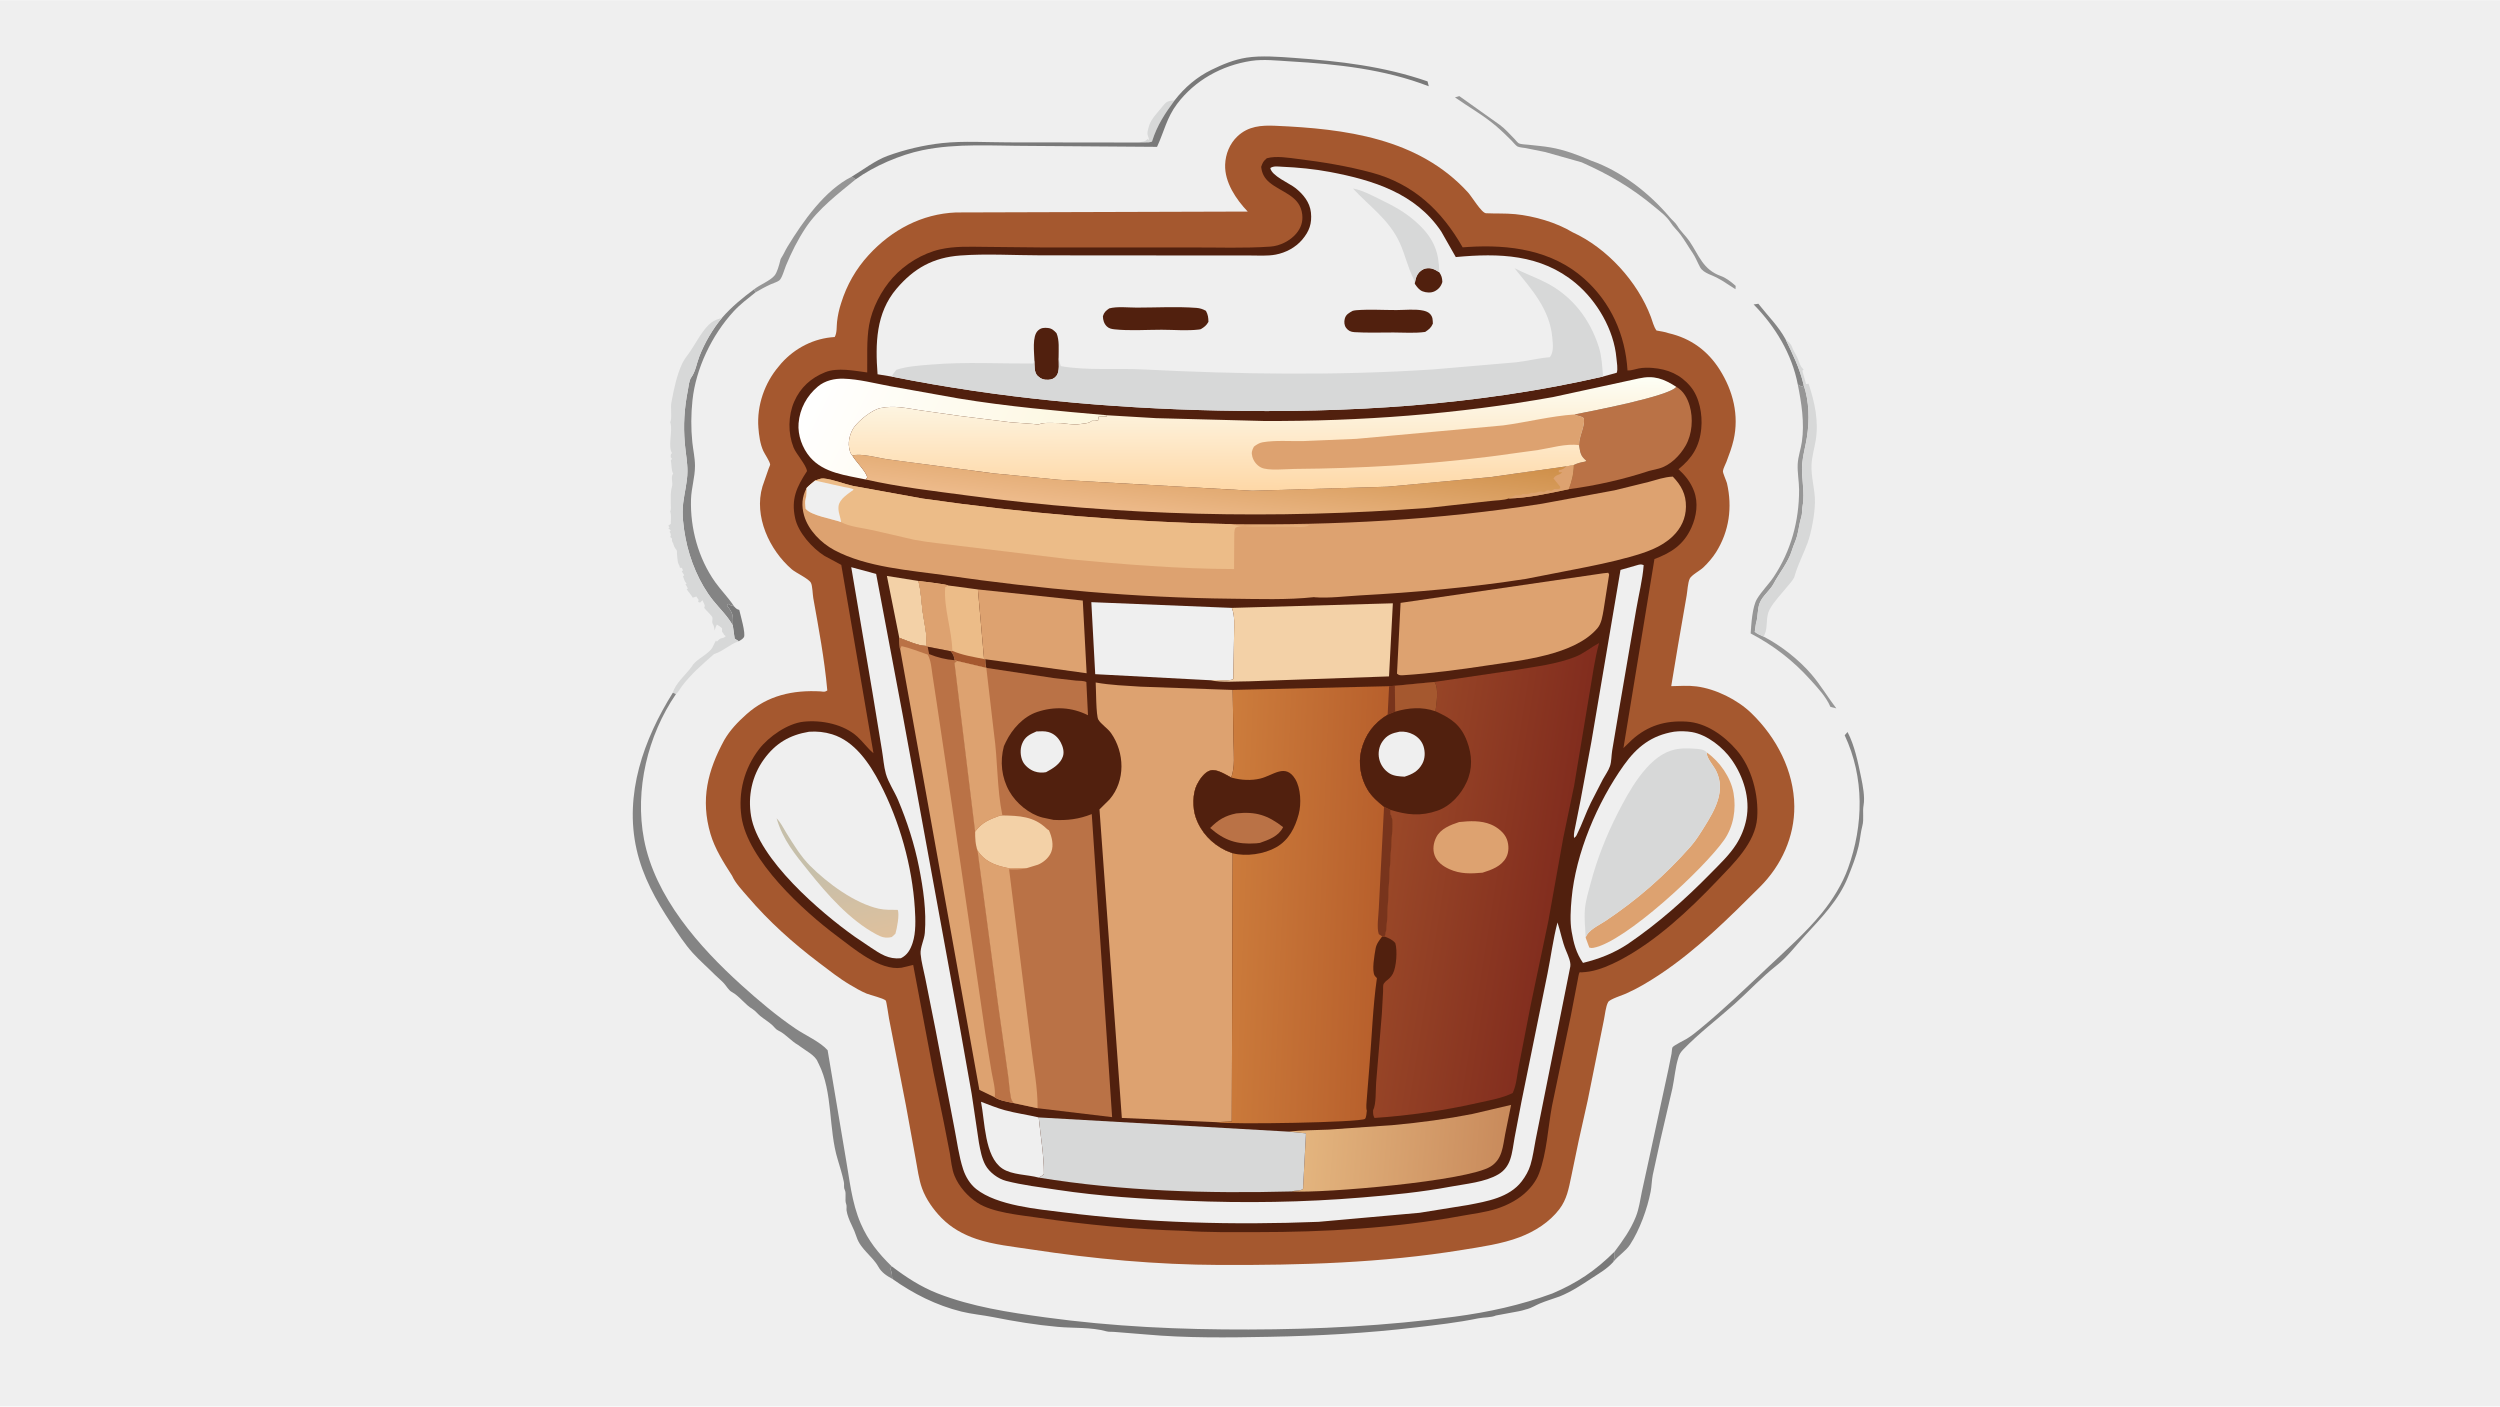 <svg version="1.1" xmlns="http://www.w3.org/2000/svg" style="display: block;" viewBox="0 0 2048 1152" width="1820" height="1024">
<defs>
	<linearGradient id="Gradient1" gradientUnits="userSpaceOnUse" x1="869.92" y1="402.896" x2="673.442" y2="304.225">
		<stop class="stop0" offset="0" stop-opacity="1" stop-color="rgb(253,247,223)"/>
		<stop class="stop1" offset="1" stop-opacity="1" stop-color="rgb(255,255,255)"/>
	</linearGradient>
	<linearGradient id="Gradient2" gradientUnits="userSpaceOnUse" x1="1231.26" y1="946.355" x2="1070.48" y2="933.545">
		<stop class="stop0" offset="0" stop-opacity="1" stop-color="rgb(201,139,92)"/>
		<stop class="stop1" offset="1" stop-opacity="1" stop-color="rgb(227,180,126)"/>
	</linearGradient>
	<linearGradient id="Gradient3" gradientUnits="userSpaceOnUse" x1="993.592" y1="351.234" x2="984.883" y2="426.29">
		<stop class="stop0" offset="0" stop-opacity="1" stop-color="rgb(207,144,74)"/>
		<stop class="stop1" offset="1" stop-opacity="1" stop-color="rgb(237,186,138)"/>
	</linearGradient>
	<linearGradient id="Gradient4" gradientUnits="userSpaceOnUse" x1="708.13" y1="770.532" x2="693.525" y2="706.494">
		<stop class="stop0" offset="0" stop-opacity="1" stop-color="rgb(222,192,157)"/>
		<stop class="stop1" offset="1" stop-opacity="1" stop-color="rgb(198,191,170)"/>
	</linearGradient>
	<linearGradient id="Gradient5" gradientUnits="userSpaceOnUse" x1="1032.89" y1="401.042" x2="1033.06" y2="308.407">
		<stop class="stop0" offset="0" stop-opacity="1" stop-color="rgb(254,216,167)"/>
		<stop class="stop1" offset="1" stop-opacity="1" stop-color="rgb(253,255,246)"/>
	</linearGradient>
	<linearGradient id="Gradient6" gradientUnits="userSpaceOnUse" x1="1128.36" y1="742.298" x2="1004" y2="737.182">
		<stop class="stop0" offset="0" stop-opacity="1" stop-color="rgb(184,96,44)"/>
		<stop class="stop1" offset="1" stop-opacity="1" stop-color="rgb(204,124,60)"/>
	</linearGradient>
	<linearGradient id="Gradient7" gradientUnits="userSpaceOnUse" x1="1274.39" y1="731.308" x2="1135.13" y2="709.107">
		<stop class="stop0" offset="0" stop-opacity="1" stop-color="rgb(130,45,30)"/>
		<stop class="stop1" offset="1" stop-opacity="1" stop-color="rgb(154,72,40)"/>
	</linearGradient>
</defs>
<path transform="translate(0,0)" fill="rgb(239,239,239)" d="M -0 -0 L 2048 0 L 2048 1152 L -0 1152 L -0 -0 z"/>
<path transform="translate(0,0)" fill="rgb(121,121,121)" d="M 600.318 512.256 C 600.696 504.329 600.572 502.215 595.61 496 L 596.5 494.51 C 597.832 495.688 599.626 496.021 601.294 496.523 L 601.703 496.982 C 603.011 498.41 603.718 499.004 605.59 499.5 C 606.434 503.222 611.119 519.1 609.394 521.87 C 608.438 523.405 606.723 524.262 605.217 525.174 L 601.83 523.021 L 600.318 512.256 z"/>
<path transform="translate(0,0)" fill="rgb(215,216,216)" d="M 932.416 116.622 C 935.513 115.705 937.713 116.41 940 113.811 L 941.25 114.505 C 941.121 113.381 940.974 112.533 940.51 111.5 C 939.341 108.896 940.483 106.154 941.138 103.5 C 942.641 97.411 948.968 91.397 952.896 86.338 C 955.949 82.405 957.614 82.646 962.227 82.087 C 954.217 93.013 948.065 102.223 943.885 115.286 C 943.831 115.454 943.866 115.686 943.724 115.791 C 943.247 116.142 941.59 116.45 941 116.513 L 932.416 116.622 z"/>
<path transform="translate(0,0)" fill="rgb(132,132,132)" d="M 1436.57 249.264 L 1440.48 248.692 L 1441.16 249.574 C 1448.58 259.007 1456.85 267.005 1462.71 277.735 C 1468.68 290.147 1474.45 301.787 1477.58 315.296 L 1476.21 316.753 L 1472.75 314.86 C 1467.97 289.868 1454.16 267.132 1436.57 249.264 z"/>
<path transform="translate(0,0)" fill="rgb(150,150,150)" d="M 617.647 236.955 C 622.303 233.16 630.924 229.914 634.5 225.585 C 636.668 222.96 638.129 217.332 639.005 214.005 C 639.28 212.961 639.335 212.201 639.942 211.286 C 641.923 208.305 643.207 205.085 645.051 202.063 C 657.706 181.324 675.591 155.711 697.724 144.61 L 701.009 146.744 C 686.759 158.475 670.347 170.874 660.093 186.332 C 653.405 196.414 648.491 206.309 643.843 217.454 C 642.603 220.428 640.626 227.902 638.319 229.644 C 636.648 230.907 633.321 231.879 631.343 232.777 C 627.015 234.741 623.061 236.951 618.957 239.338 L 617.647 236.955 z"/>
<path transform="translate(0,0)" fill="rgb(150,150,150)" d="M 1191.91 79.634 L 1195.5 78.582 L 1196.1 79.024 L 1228.61 102.152 C 1232.9 105.223 1236.78 109.798 1240.53 113.541 C 1241.45 114.455 1243.36 116.924 1244.33 117.345 C 1246.16 118.133 1249.86 118.195 1251.93 118.429 C 1257.99 119.116 1264.11 119.588 1270.13 120.627 C 1281.65 122.616 1292.83 126.835 1303.52 131.471 C 1328.23 140.08 1351.31 158.214 1367.99 178.005 C 1370.02 180.408 1372.53 182.219 1374.14 184.953 C 1376.68 189.265 1381.12 193.222 1384.03 197.502 C 1392.02 209.264 1394.98 220.759 1409.91 226.043 C 1413.99 227.488 1418.74 231.194 1421.88 234.085 L 1421.7 236.788 L 1410.96 229.864 L 1408.24 228.352 C 1403.41 225.226 1395.56 223.966 1392.72 218.789 C 1390.62 214.952 1388.94 210.447 1386.47 206.875 C 1383.09 201.974 1380.22 196.822 1376.62 192 C 1374.2 188.75 1370.76 185.671 1368.67 182.299 C 1365.47 177.15 1359.67 172.851 1355 168.973 C 1336.22 153.379 1318.04 142.776 1295.69 132.846 L 1265.88 124.419 L 1250 121.211 C 1248.25 120.889 1244.6 120.648 1243.11 119.852 C 1241.63 119.062 1239.49 116.246 1238.23 114.999 C 1234.09 110.89 1229.96 106.832 1225.51 103.054 C 1214.75 93.928 1203.26 87.643 1191.91 79.634 z"/>
<path transform="translate(0,0)" fill="rgb(150,150,150)" d="M 1477.58 315.296 C 1482.13 328.698 1482.38 344.136 1480.25 358.012 C 1479.18 364.986 1476.99 372.574 1476.38 379.5 C 1475.35 391.131 1478.88 403.093 1476.63 414.658 C 1476.06 417.597 1476.56 420.465 1475.62 423.376 C 1474.05 428.235 1473.5 433.979 1472.13 439.022 C 1471.04 443.029 1469.12 446.782 1467.93 450.719 C 1464.94 460.592 1457.63 469.179 1452.98 477.995 C 1450.05 483.57 1443.75 488.05 1441.49 494 C 1439.51 499.213 1440.25 505.308 1438.49 510.5 L 1437.5 517.51 C 1439.87 519.253 1442.18 520.322 1444.87 521.425 C 1458.98 528.7 1473.79 540.373 1484.13 552.5 C 1491.61 561.267 1497.38 571.152 1504.33 580.171 L 1499.48 578.937 C 1496.01 570.693 1489.06 563.378 1483.17 556.837 C 1468.88 540.965 1453.06 528.748 1434.13 518.755 C 1434.7 511.083 1435.42 497.087 1439.33 490.525 C 1443.12 484.188 1448.88 478.637 1453.04 472.395 C 1467.15 451.224 1473.91 426.391 1473.81 401.052 C 1473.78 393.999 1472.32 387.048 1472.68 379.978 C 1472.99 373.9 1475.2 367.908 1476.09 361.873 C 1478.36 346.481 1475.8 329.976 1472.75 314.86 L 1476.21 316.753 L 1477.58 315.296 z"/>
<path transform="translate(0,0)" fill="rgb(121,121,121)" d="M 962.227 82.087 C 970.291 71.602 980.546 62.853 992.454 57.048 C 1001.62 52.582 1011.02 48.647 1021.17 47.083 C 1033.3 45.213 1047.74 46.396 1059.99 47.274 C 1097.5 49.964 1133.68 54.141 1169.45 66.536 L 1170.44 70.535 C 1134.18 56.5 1095.3 52.388 1056.7 50.139 C 1046.53 49.546 1035.11 48.196 1024.99 49.736 C 1000.97 53.393 978.843 65.574 964.175 85.108 C 955.759 96.315 953.531 107.933 947.845 120.17 L 842.532 119.386 C 813.902 119.385 783.822 117.078 755.69 122.9 C 737.33 126.7 716.121 135.841 701.009 146.744 L 697.724 144.61 C 706.809 139.124 717.015 131.246 726.92 127.612 C 741.125 122.401 756.834 118.7 771.873 117.075 C 789.499 115.17 808.54 116.486 826.314 116.484 L 932.416 116.622 L 941 116.513 C 941.59 116.45 943.247 116.142 943.724 115.791 C 943.866 115.686 943.831 115.454 943.885 115.286 C 948.065 102.223 954.217 93.013 962.227 82.087 z"/>
<path transform="translate(0,0)" fill="rgb(132,132,132)" d="M 617.647 236.955 L 618.957 239.338 C 612.707 244.339 606.398 249.07 600.955 254.99 C 583.243 274.255 569.998 301.7 567.261 327.895 C 566.078 339.213 565.976 350.672 567.138 362 C 567.811 368.554 569.33 374.892 569.338 381.513 C 569.35 390.748 566.344 399.689 566.069 409 C 565.368 432.687 572.092 457.248 585.836 476.683 C 590.637 483.472 596.877 489.587 601.294 496.523 C 599.626 496.021 597.832 495.688 596.5 494.51 L 595.61 496 C 600.572 502.215 600.696 504.329 600.318 512.256 C 595.98 504.466 589.856 498.786 584.316 491.926 C 572.937 477.835 564.973 458.517 561.604 440.781 C 559.837 431.475 558.534 421.476 559.657 412 C 560.674 403.417 563.052 394.951 563.15 386.266 C 563.236 378.645 561.695 371.075 561.034 363.5 C 559.686 348.061 560.541 334.57 563.508 319.471 C 564.072 316.599 564.467 311.538 566.173 309.175 C 569.886 304.031 570.603 297.794 572.833 291.989 C 577.055 281 583.957 269.019 591.598 260.081 C 599.291 251.26 608.252 243.873 617.647 236.955 z"/>
<path transform="translate(0,0)" fill="rgb(215,216,216)" d="M 1462.71 277.735 C 1464.71 279.654 1467.08 281.379 1467.99 284.005 C 1468.98 286.807 1470.89 289.613 1472.18 292.317 C 1473.83 295.761 1474.4 299.855 1477.49 302.5 L 1476.49 303.5 L 1479.5 314.51 L 1481.61 314.216 C 1486.57 329.2 1490.06 344.94 1487.41 360.748 C 1486.34 367.127 1484.41 373.642 1484.03 380.096 C 1483.4 390.611 1487 400.657 1486.81 411.356 C 1486.65 420.851 1484.07 435.427 1480.81 444.5 C 1477.48 453.77 1472.95 461.877 1470.22 471.564 C 1469.28 474.879 1466.4 477.605 1464.29 480.243 C 1459.58 486.122 1453.08 492.693 1449.61 499.275 C 1446.23 505.685 1448.47 513.507 1445.49 519.858 L 1444.87 521.425 C 1442.18 520.322 1439.87 519.253 1437.5 517.51 L 1438.49 510.5 C 1440.25 505.308 1439.51 499.213 1441.49 494 C 1443.75 488.05 1450.05 483.57 1452.98 477.995 C 1457.63 469.179 1464.94 460.592 1467.93 450.719 C 1469.12 446.782 1471.04 443.029 1472.13 439.022 C 1473.5 433.979 1474.05 428.235 1475.62 423.376 C 1476.56 420.465 1476.06 417.597 1476.63 414.658 C 1478.88 403.093 1475.35 391.131 1476.38 379.5 C 1476.99 372.574 1479.18 364.986 1480.25 358.012 C 1482.38 344.136 1482.13 328.698 1477.58 315.296 C 1474.45 301.787 1468.68 290.147 1462.71 277.735 z"/>
<path transform="translate(0,0)" fill="rgb(132,132,132)" d="M 1511.16 602.192 L 1513.5 599.51 C 1519.29 610.494 1522.1 624.49 1524.61 636.595 C 1526.01 643.325 1527.86 652.832 1526.64 659.519 C 1525.64 664.961 1527.11 670.931 1525.66 676.294 C 1524.23 681.582 1523.84 687.582 1522.56 693.044 C 1520.46 701.968 1517.25 709.902 1513.87 718.337 C 1506.32 737.227 1491.96 751.863 1478.49 766.5 C 1471.02 774.617 1464.05 783.978 1455.34 790.82 C 1443.32 800.264 1432.44 812.06 1421 822.276 C 1407.19 834.608 1391.69 846.305 1378.9 859.63 C 1376.95 861.664 1375.85 863.278 1374.99 866 C 1372.39 874.158 1371.81 882.943 1370.06 891.336 L 1360.29 933.374 L 1353.93 962.5 C 1353.06 966.953 1353.08 971.585 1352.22 976.005 C 1349.48 990.137 1343.24 1007.31 1335.32 1019.49 C 1331.79 1024.91 1325.74 1028.34 1321.67 1033.56 C 1322.54 1030.54 1322.97 1028.31 1322.72 1025.13 C 1329.5 1016.1 1335.89 1007.17 1340.08 996.601 C 1342.75 989.871 1343.58 983.029 1345.04 976 L 1350.76 949.835 L 1366.73 875.973 L 1369.35 862.906 C 1369.5 861.902 1369.68 858.517 1370.1 857.849 C 1371.12 856.229 1379.86 851.992 1381.78 850.829 C 1385.48 848.581 1388.84 845.86 1392.18 843.116 C 1411.94 826.92 1430 809.449 1448.57 791.96 C 1463.39 777.997 1479.66 763.523 1492.5 747.749 C 1501.14 737.134 1509.32 723.951 1513.94 711.05 C 1526.65 675.608 1527.4 636.849 1511.16 602.192 z"/>
<path transform="translate(0,0)" fill="rgb(215,216,216)" d="M 580.134 534.205 C 584.315 530.755 583.997 528.858 586.5 524.51 L 587.25 525.505 C 588.601 524.091 589.596 522.941 591.583 522.549 C 593.055 522.259 593.462 522.072 594.51 521 L 593.005 519.75 C 592.743 518.953 592.59 518.533 591.979 517.922 L 591.51 517.5 L 591.51 514.5 C 590.124 513.35 588.853 512.325 587.25 511.495 C 586.42 512.983 586.008 514.242 585.629 515.905 L 585.5 516.49 C 585.161 514.754 584.941 512.5 583.961 511.03 C 582.858 509.374 584.041 507.272 583.51 505.5 C 583.142 504.271 578.191 499.616 577.005 497.995 C 577.005 497.076 576.918 497.42 577.257 496.578 C 577.713 495.451 576.089 493.338 575.669 492.071 L 575.51 491.5 L 573.5 493.49 L 572.005 492.995 C 572.005 492.076 571.918 492.42 572.257 491.578 C 572.539 490.883 570.934 489.781 570.51 488.5 L 568.015 489.273 L 567.5 489.49 C 566.088 486.891 564.037 484.976 562.51 482.5 L 563.5 482 C 563.017 480.989 562.572 480.061 561.948 479.125 L 561.51 478.5 L 562.5 478 C 561.817 477.148 561.075 476.33 560.727 475.278 L 559.51 472 L 560.5 471 L 558.51 468 L 559.5 467 L 558.51 465 L 557.005 464.995 C 556.777 463.879 556.624 463.093 555.979 462.125 C 554.908 460.518 554.51 453.294 554.51 451 C 553.421 449.409 552.195 447.824 551.726 445.935 C 551.437 444.769 551.672 445.165 550.979 444.125 C 550.28 443.077 550.51 442.251 550.51 441 L 549.005 439.75 L 549.5 439 C 549.509 437.18 549.513 437.005 548.51 435.5 L 549.51 434.5 L 547.51 432.5 L 548.5 432 L 547.51 430.5 L 549.5 429 C 549.533 426.22 550.018 422.034 549.258 419.397 L 549.005 418.75 C 549.974 417.282 549.502 414.106 549.503 412.232 C 549.506 407.418 549.143 402.937 550.5 398.51 C 551.524 395.169 549.126 390.739 551.505 387.75 C 549.85 385.67 550.246 380.028 549.55 377 L 550.505 375.75 L 549.51 374.5 C 549.51 372.709 549.199 372.314 550.5 371 C 546.962 365.64 551.166 353.009 549.257 346.397 L 549.005 345.75 C 550.708 343.17 549.175 333.595 549.965 329.728 L 550.124 329.005 L 550.303 328.003 C 552.301 317.619 554.45 307.015 559.002 297.382 C 560.678 293.835 563.314 290.851 565.5 287.621 C 570.285 280.548 575.949 269.219 582.859 263.979 C 585.265 262.154 588.769 261.105 591.598 260.081 C 583.957 269.019 577.055 281 572.833 291.989 C 570.603 297.794 569.886 304.031 566.173 309.175 C 564.467 311.538 564.072 316.599 563.508 319.471 C 560.541 334.57 559.686 348.061 561.034 363.5 C 561.695 371.075 563.236 378.645 563.15 386.266 C 563.052 394.951 560.674 403.417 559.657 412 C 558.534 421.476 559.837 431.475 561.604 440.781 C 564.973 458.517 572.937 477.835 584.316 491.926 C 589.856 498.786 595.98 504.466 600.318 512.256 L 601.83 523.021 L 605.217 525.174 C 597.902 527.576 592.153 533.517 584.952 535.671 C 575.601 543.863 565.775 552.377 558.328 562.382 C 557.108 564.022 555.354 567.374 553.733 568.457 L 551.193 567.348 C 552.992 559.932 562.231 552.164 566.746 545.849 C 569.232 541.165 576.174 537.81 580.134 534.205 z"/>
<path transform="translate(0,0)" fill="rgb(121,121,121)" d="M 1322.72 1025.13 C 1322.97 1028.31 1322.54 1030.54 1321.67 1033.56 C 1316.58 1039.27 1310.55 1042.61 1304.25 1046.77 C 1295.56 1052.51 1287.46 1057.91 1277.77 1061.87 C 1272.39 1063.84 1266.77 1065.47 1261.5 1067.66 C 1258.15 1069.04 1254.46 1071.42 1251 1072.29 C 1249.51 1072.66 1250.51 1072.33 1249.32 1072.74 C 1247.51 1073.36 1245.86 1073.69 1244.01 1074.08 L 1225.5 1077.51 C 1221.61 1079.25 1215.49 1078.93 1211 1079.85 C 1193.88 1083.37 1177.36 1085.21 1160.06 1087.26 C 1120.06 1092 1080.01 1094.21 1039.75 1094.98 C 1006.03 1095.63 972.066 1096.08 938.5 1093.03 L 913.5 1091.01 C 911.325 1090.76 908.566 1091.09 906.5 1090.51 C 893.882 1086.99 879.592 1088 866.503 1086.83 C 848.565 1085.23 831.085 1082.32 813.5 1078.83 C 804.983 1077.13 796.006 1076.39 787.583 1074.3 C 766.966 1069.19 748.195 1059.71 730.936 1047.47 C 730.773 1044.94 730.719 1042.53 729.724 1040.16 C 729.368 1039.31 730.019 1037.94 730.267 1037.04 C 742.088 1046.05 754.208 1053.98 768.104 1059.42 C 796.106 1070.38 826.471 1074.94 856.125 1079.02 C 911.724 1086.66 966.861 1089.13 1022.93 1088.99 C 1079.58 1088.86 1135.57 1086.01 1191.73 1078.48 C 1219.46 1074.76 1245.41 1069.13 1271.69 1059.48 C 1292.14 1050.76 1306.92 1040.82 1322.72 1025.13 z"/>
<path transform="translate(0,0)" fill="rgb(132,132,132)" d="M 551.193 567.348 L 553.733 568.457 C 530.554 602.339 519.85 646.805 527.566 687.428 C 536.533 734.641 572.679 775.456 607.285 806.754 C 621.384 819.505 636.249 832.082 652.014 842.746 C 659.607 847.882 672.091 853.444 677.992 860.201 L 692.606 947.106 C 695.968 965.694 697.546 984.741 705.152 1002.27 C 711.175 1016.15 719.547 1026.54 730.267 1037.04 C 730.019 1037.94 729.368 1039.31 729.724 1040.16 C 730.719 1042.53 730.773 1044.94 730.936 1047.47 C 726.311 1044.98 722.134 1042.26 719.5 1037.51 C 714.712 1028.87 704.914 1023.22 701.723 1013.26 C 700.73 1010.16 699.064 1006.15 697.6 1003.26 C 696.015 1000.14 693.952 994.924 693.5 991.51 C 693.284 989.876 693.837 987.877 693.23 986.343 C 691.74 982.58 693.647 977.797 691.995 974.478 C 690.987 972.45 691.765 970.364 691.304 968.189 C 690.053 962.281 688.025 955.464 686.24 949.664 C 678.645 924.98 682.391 894.498 670.674 871.346 L 669.995 870.005 C 667.99 864.388 659.924 860.545 655.419 857.067 L 653.995 856.005 C 648.34 852.976 643.272 846.629 637.541 844.077 C 635.563 843.196 634.104 840.953 632.5 839.51 C 629.522 836.831 625.9 834.695 622.781 832.137 C 620.76 830.48 618.667 827.794 616.5 826.51 C 610.266 822.816 605.69 815.802 599.5 812.51 C 597.011 811.186 595.007 807.556 593.15 805.5 C 590.941 803.054 588.187 800.95 585.844 798.59 C 579.808 792.511 573.282 786.858 567.5 780.51 C 561.084 773.466 555.058 764.137 549.785 756.187 C 537.3 737.362 526.567 718.122 521.514 695.829 C 511.245 650.525 527.298 605.451 551.193 567.348 z"/>
<path transform="translate(0,0)" fill="rgb(165,88,47)" d="M 783.192 173.897 L 1022.13 173.174 C 1012.61 163.194 1003.17 149.221 1003.63 134.866 C 1003.91 126.12 1007.35 117.532 1013.76 111.5 C 1022.63 103.161 1033.14 102.399 1044.73 102.895 C 1101.75 105.336 1162 112.954 1202.58 157.487 C 1205.82 161.044 1213.68 174.367 1217.32 174.543 C 1225.28 174.928 1233.36 174.516 1241.3 175.298 C 1256.65 176.809 1274.9 182.041 1288.16 190.091 C 1316.42 202.956 1341.52 230.567 1352.39 259.472 C 1353.74 263.057 1354.73 267.538 1357 270.611 C 1360.22 271.271 1363.93 271.683 1366.99 272.823 C 1385 276.964 1398.97 287.141 1408.79 302.707 C 1419.71 320.012 1424.8 340.05 1420.15 360.314 C 1418.75 366.418 1416.53 372.281 1414.32 378.129 C 1413.53 380.223 1411.66 383.618 1411.42 385.745 C 1411.25 387.274 1414.15 393.6 1414.72 395.661 C 1419.25 415.384 1416.61 434.912 1405.86 452.122 C 1403.04 456.637 1399.15 461.115 1395.29 464.779 C 1392.62 467.316 1385.52 471.048 1384.2 473.949 C 1382.62 477.436 1382.37 483.837 1381.7 487.749 L 1374.62 528.586 L 1369.07 561.963 C 1375.86 561.845 1383.08 561.292 1389.82 562.174 C 1405.6 564.239 1423.3 573.016 1434.76 584.121 C 1455.27 603.997 1469.63 631.293 1469.9 660.343 C 1470.14 685.256 1459.31 708.888 1441.8 726.368 C 1416.48 751.645 1389.89 778.106 1359.96 797.962 C 1350.96 803.934 1341.89 809.437 1332 813.828 C 1329.16 815.089 1318.75 818.397 1317.42 820.719 C 1315.34 824.36 1314.75 831.686 1313.81 835.898 L 1300.61 901.463 L 1293.2 934.616 L 1287.15 963.79 C 1285.11 973.42 1283.59 982.324 1277.45 990.398 C 1269.33 1001.07 1257.42 1008.59 1245 1013.32 C 1230.26 1018.95 1213.15 1021.31 1197.63 1023.83 C 1131.87 1034.52 1065.78 1036.37 999.306 1036.12 C 947.424 1035.92 896.041 1031.21 844.788 1023.39 C 830.187 1021.17 813.816 1019.53 799.863 1014.82 C 789.068 1011.17 779.196 1005.7 771.191 997.5 C 764.615 990.767 758.639 982.344 755.406 973.5 C 752.601 965.828 751.598 957.064 750.084 949.06 L 742.132 905.4 L 728.318 834.41 C 727.94 832.45 726.172 820.014 725.623 819.501 C 723.469 817.483 712.988 815.094 709.818 813.769 C 705.104 811.798 700.566 809.092 696.173 806.495 C 687.232 801.208 679.021 794.642 670.751 788.386 C 649.384 772.222 629.906 754.727 612.464 734.346 C 608.325 729.51 602.274 723.184 599.743 717.277 C 592.883 706.615 585.595 695.213 582.015 682.969 C 573.788 654.837 579.633 631.221 593.316 606.125 C 597.996 597.994 604.489 591.246 611.449 585.034 C 628.891 569.47 649.62 564.997 672.277 566.247 C 674.826 566.505 675.515 566.942 677.711 565.5 L 677.651 564.822 C 675.407 539.746 670.668 514.59 666.238 489.832 C 665.706 486.857 665.603 479.677 664.292 477.268 C 662.427 473.841 652.102 469.223 648.685 466.28 C 630.29 450.433 617.405 422.738 624.591 398.432 L 629.692 383.707 C 629.867 383.229 630.984 380.773 630.917 380.368 C 630.439 377.441 626.625 372.158 625.263 369.189 C 622.694 363.59 621.725 356.269 621.268 350.145 C 619.922 332.122 626.323 313.505 638.106 299.832 L 639.901 297.639 C 651.199 284.923 666.789 276.911 683.784 275.952 C 685.765 272.523 685.267 267.397 685.704 263.5 C 686.3 258.2 687.386 253.246 689.045 248.182 C 693.662 233.332 701.132 220.205 711.648 208.74 C 730.456 188.235 755.159 175.024 783.192 173.897 z"/>
<path transform="translate(0,0)" fill="rgb(81,32,14)" d="M 1037.78 129.5 C 1045.36 127.355 1055.65 129.136 1063.4 130.088 C 1083.5 132.559 1104.14 135.986 1123.71 141.272 C 1157.91 150.51 1181.05 172.334 1198.2 202.479 L 1202.67 202.172 C 1236.59 200.006 1271.34 204.687 1297.67 228.06 C 1319.63 247.562 1331.48 274.119 1333.26 303.341 C 1336.16 303.536 1339.48 302.254 1342.37 301.704 C 1346.15 300.985 1349.86 300.959 1353.69 301.261 C 1366.2 302.25 1376.6 306.607 1384.84 316.453 C 1392.28 325.344 1394.75 339.454 1393.7 350.715 C 1392.31 365.598 1386.31 375.007 1375.03 384.258 C 1380.72 389.579 1384.89 394.7 1387.71 402.062 C 1391.43 411.781 1389.79 422.853 1385.58 432.126 C 1379.25 446.088 1369.2 452.627 1355.32 457.825 L 1329.92 612.674 L 1336.85 605.957 C 1349.91 594.198 1364.4 589.971 1381.66 591.007 C 1397.83 591.978 1412.31 602.46 1422.62 614.318 C 1435.01 628.56 1440.86 651.197 1439.47 669.875 C 1437.95 690.345 1420.31 707.054 1406.98 721.059 C 1383.85 745.341 1356.62 770.976 1326.71 786.6 C 1319.39 790.425 1310.3 794.371 1302.11 795.719 C 1299.93 796.079 1297.7 796.27 1295.5 796.418 C 1294.97 796.454 1294.27 796.123 1293.91 796.511 C 1293.34 797.128 1292.57 802.367 1292.33 803.432 L 1286.71 832.563 L 1271.35 906.037 C 1268.07 923.766 1267.14 944.266 1260.81 961.103 C 1258.31 967.757 1253.56 973.612 1248.19 978.188 C 1241.93 983.525 1233.91 987.492 1226.13 990.027 C 1217.03 992.988 1207.05 994.112 1197.65 995.846 C 1142.52 1006.01 1085.24 1009.24 1029.23 1009.22 C 1009.46 1009.22 989.517 1009.53 969.792 1008.14 C 929.571 1006.99 889.755 1003.19 849.963 997.337 C 835.434 995.198 813.18 993.275 800.751 985.212 C 792.725 980.004 785.568 971.936 781.924 963.037 C 779.648 957.479 779.14 950.689 778.133 944.795 L 773.146 919.248 L 764.635 878.051 L 748.079 790.329 L 738.52 792.627 C 720.653 795.293 699.307 776.838 685.73 766.726 C 658.229 746.243 612.427 704.422 607.401 668.83 C 604.609 649.049 609.589 629.468 621.864 613.526 C 629.786 603.239 645.245 592.474 658.318 591.073 C 673.011 589.499 691.207 593.142 702.328 603.317 C 706.967 607.561 710.697 612.887 715.532 616.867 L 689.183 462.632 L 675.382 455.22 C 665.331 448.849 653.96 436.132 651.391 424.439 C 647.919 408.635 652.635 398.776 661.094 385.798 C 660.431 380.572 652.241 371.919 650.036 366.335 C 645.428 354.66 645.607 340.327 650.616 328.857 C 655.659 317.31 664.387 309.414 676 304.778 C 686.145 300.729 699.867 303.614 710.42 304.974 C 710.613 292.338 709.785 278.598 711.971 266.157 C 714.383 252.432 721.998 237.71 731.34 227.324 C 741.303 216.25 755.709 207.398 770.208 204.113 C 781.969 201.449 794.324 201.979 806.307 202.092 L 851.992 202.557 L 975.748 202.582 C 997.223 202.471 1019.44 203.398 1040.83 201.868 C 1048.52 201.318 1056.88 197.151 1061.86 191.229 C 1065.73 186.634 1067.47 181.606 1066.8 175.597 C 1065.05 160.035 1049.8 157.616 1039.92 149.283 C 1035.8 145.808 1033.68 141.828 1033.16 136.5 C 1034.43 133.009 1034.82 131.957 1037.78 129.5 z"/>
<path transform="translate(0,0)" fill="rgb(239,239,239)" d="M 849.079 599.05 C 852.145 598.945 855.629 598.676 858.61 599.472 C 863.321 600.731 866.686 603.8 868.95 608.042 C 870.728 611.376 871.987 615.777 870.744 619.5 C 868.626 625.846 862.437 629.454 856.912 632.439 C 853.694 633.014 850.609 632.878 847.5 631.801 C 843.704 630.487 839.497 627.175 837.781 623.493 C 835.807 619.258 835.546 613.683 837.221 609.347 C 839.526 603.381 843.439 601.507 849.079 599.05 z"/>
<path transform="translate(0,0)" fill="rgb(243,209,167)" d="M 736.692 522.407 L 726.544 471.665 L 752.335 475.781 C 754.506 484.108 754.709 492.68 755.863 501.172 C 757.08 510.126 759.845 519.988 758.633 528.997 C 752.105 528.933 742.935 524.6 736.692 522.407 z"/>
<path transform="translate(0,0)" fill="rgb(239,239,239)" d="M 850.875 964.533 C 841.708 962.028 828.984 962.431 821.08 957.117 C 806.453 947.283 806.872 918.542 803.64 902.434 C 810.015 904.805 816.56 907.533 823.116 909.329 C 832.192 911.815 841.731 913.061 850.92 915.253 C 852.382 930.465 855.254 946.23 855.183 961.5 C 853.831 963.023 852.718 963.69 850.875 964.533 z"/>
<path transform="translate(0,0)" fill="rgb(236,188,136)" d="M 752.335 475.781 C 755.132 476.183 775.982 478.558 776.724 479.473 L 801.091 482.728 L 806.146 539.726 L 807.088 539.895 C 807.222 542.157 807.079 544.911 807.992 546.996 L 783.932 541.353 L 781.982 540.713 C 781.463 537.531 780.914 535.883 778.787 533.336 L 759.933 529.648 L 758.633 528.997 C 759.845 519.988 757.08 510.126 755.863 501.172 C 754.709 492.68 754.506 484.108 752.335 475.781 z"/>
<path transform="translate(0,0)" fill="rgb(165,88,47)" d="M 778.787 533.336 L 780.163 533.017 C 788.121 536.566 797.604 538.052 806.146 539.726 L 807.088 539.895 C 807.222 542.157 807.079 544.911 807.992 546.996 L 783.932 541.353 L 781.982 540.713 C 781.463 537.531 780.914 535.883 778.787 533.336 z"/>
<path transform="translate(0,0)" fill="rgb(221,162,112)" d="M 752.335 475.781 C 755.132 476.183 775.982 478.558 776.724 479.473 L 774.275 481.047 C 773.061 498.388 779.744 515.592 780.163 533.017 L 778.787 533.336 L 759.933 529.648 L 758.633 528.997 C 759.845 519.988 757.08 510.126 755.863 501.172 C 754.709 492.68 754.506 484.108 752.335 475.781 z"/>
<path transform="translate(0,0)" fill="rgb(239,239,239)" d="M 1342.36 462.5 C 1344.32 462.14 1344.63 462.128 1346.5 462.824 C 1345.58 474.887 1342.44 487.086 1340.41 499.014 L 1326.7 579.064 L 1320.68 614.824 C 1320.03 618.798 1320.17 623.783 1318.9 627.5 C 1317.61 631.257 1314.98 634.783 1313.08 638.269 L 1303.27 657.389 C 1299.03 665.934 1296.06 675.13 1291.8 683.5 C 1291.22 684.904 1290.69 685.421 1289.5 686.343 C 1288.94 683.074 1290.11 678.971 1290.74 675.709 L 1294.71 655.827 L 1303.63 607.701 L 1327.51 466.745 L 1342.36 462.5 z"/>
<path transform="translate(0,0)" fill="rgb(221,162,112)" d="M 801.091 482.728 L 887.007 491.833 L 890.168 551.389 L 807.088 539.895 L 806.146 539.726 L 801.091 482.728 z"/>
<path transform="translate(0,0)" fill="rgb(186,114,70)" d="M 1373.21 316.748 C 1379.1 320.044 1382.34 326.016 1384.19 332.344 C 1387.2 342.618 1386.25 355.49 1380.9 364.87 C 1376.17 373.163 1368.17 381.275 1358.86 383.711 L 1351.05 385.599 C 1330.6 392.414 1306.5 397.873 1285.05 400.611 C 1287.65 393.615 1289.01 388.347 1289.19 380.785 C 1292.41 379.291 1295.28 378.551 1298.77 377.978 L 1299.47 377.203 C 1294.69 373.234 1294.53 370.552 1293.61 364.552 C 1293.5 357.059 1298.37 349.866 1297.58 343 C 1297.34 340.913 1292.12 340.762 1289.97 339.368 C 1302.72 336.838 1367.83 324.444 1373.21 316.748 z"/>
<path transform="translate(0,0)" fill="url(#Gradient1)" d="M 709.174 392.658 C 693.139 389.183 674.918 387.551 663.603 374.393 C 657.258 367.014 653.391 356.332 654.192 346.556 C 655.162 334.717 660.951 324.037 670.046 316.464 C 675.913 311.579 683.665 309.84 691.173 310.076 C 703.487 310.464 716.283 313.809 728.379 316.091 L 784.892 326.213 C 825.23 332.906 865.919 336.4 906.605 340.027 L 906.917 340.955 L 899.716 341.304 L 900.225 343.839 C 898.183 344.651 896.678 344.651 894.498 344.564 L 894.002 344.946 C 891.172 346.998 888.377 346.591 885.12 347.212 C 879.171 348.348 872.85 346.444 866.78 346.439 C 861.697 346.436 855.401 345.737 851 347.481 C 850.281 347.765 847.076 347.219 846.186 347.159 L 828.052 345.816 L 786.27 340.609 L 753.648 335.948 C 742.691 334.256 732.543 331.846 721.43 334.116 C 714.197 335.594 703.892 344.062 699.681 349.798 C 696.608 353.984 694.645 361.135 695.556 366.285 C 695.983 368.7 696.424 371.374 698.259 373.112 C 701.195 378.112 709.365 385.939 710.485 390.9 L 709.174 392.658 z"/>
<path transform="translate(0,0)" fill="rgb(239,239,239)" d="M 991.48 557.11 L 897.204 552.146 L 894.015 493.15 L 1009.13 497.843 C 1011.79 504.491 1010.96 512.26 1010.96 519.307 L 1010.32 556.114 C 1006.98 558.36 996.123 556.364 991.48 557.11 z"/>
<path transform="translate(0,0)" fill="rgb(243,209,167)" d="M 1009.13 497.843 L 1141.03 494.084 L 1137.89 553.971 L 1023.45 557.985 C 1013.47 557.976 1001.16 559.195 991.48 557.11 C 996.123 556.364 1006.98 558.36 1010.32 556.114 L 1010.96 519.307 C 1010.96 512.26 1011.79 504.491 1009.13 497.843 z"/>
<path transform="translate(0,0)" fill="url(#Gradient2)" d="M 1055.55 926.895 C 1066.46 925.625 1077.54 925.766 1088.51 925.237 L 1142.06 921.448 C 1163.54 919.454 1185.06 916.589 1206.22 912.411 L 1237.89 904.979 L 1233.07 928.787 C 1231.08 938.995 1230.82 949.313 1221.21 955.424 C 1202.31 967.447 1083.66 977.518 1058.41 975.885 C 1061.03 974.857 1064.78 975.592 1066.97 974.115 C 1067.84 973.536 1067.51 972.954 1067.53 972.053 L 1069.86 928.319 L 1055.55 926.895 z"/>
<path transform="translate(0,0)" fill="rgb(221,162,112)" d="M 1313.33 469.5 L 1317.5 469.07 L 1318.2 470.5 L 1313.65 499.52 C 1312.75 504.499 1312.01 510.519 1308.63 514.488 C 1289.68 536.759 1245.76 540.815 1218.47 544.979 C 1195.58 548.472 1172.61 551.499 1149.5 553.005 C 1146.99 553.015 1146.41 553.358 1144.42 551.719 L 1147.36 493.742 L 1313.33 469.5 z"/>
<path transform="translate(0,0)" fill="rgb(215,216,216)" d="M 850.92 915.253 L 1055.55 926.895 L 1069.86 928.319 L 1067.53 972.053 C 1067.51 972.954 1067.84 973.536 1066.97 974.115 C 1064.78 975.592 1061.03 974.857 1058.41 975.885 C 989.653 977.724 918.81 975.676 850.875 964.533 C 852.718 963.69 853.831 963.023 855.183 961.5 C 855.254 946.23 852.382 930.465 850.92 915.253 z"/>
<path transform="translate(0,0)" fill="url(#Gradient3)" d="M 698.259 373.112 C 704.698 370.802 719.769 375.148 727.201 376.14 L 813.489 387.607 L 867.217 392.881 L 1025.97 401.89 L 1136.63 398.562 L 1220.5 390.764 L 1283.3 381.879 L 1289.19 380.785 C 1289.01 388.347 1287.65 393.615 1285.05 400.611 C 1269.31 403.919 1251.94 407.801 1235.84 408.222 C 1231.89 409.767 1225.31 409.701 1221 410.269 L 1170.8 415.831 C 1044.91 425.426 917.722 422.556 792.531 405.774 C 764.959 402.079 736.303 398.821 709.174 392.658 L 710.485 390.9 C 709.365 385.939 701.195 378.112 698.259 373.112 z"/>
<path transform="translate(0,0)" fill="rgb(221,162,112)" d="M 1283.3 381.879 L 1289.19 380.785 C 1289.01 388.347 1287.65 393.615 1285.05 400.611 C 1269.31 403.919 1251.94 407.801 1235.84 408.222 L 1240.95 405.851 L 1241.5 405.51 C 1243.37 405.739 1245.2 406.111 1246.88 404.995 L 1247.5 404.51 C 1250.18 404.858 1252.2 405.042 1254.5 403.51 C 1257.86 403.946 1258.62 403.255 1261.5 402.51 C 1262.4 402.277 1264.04 403.16 1265 403 C 1265.77 402.872 1266.73 401.638 1267.5 401.51 C 1268.5 401.343 1270 402.167 1271 402 C 1271.71 401.882 1272.84 400.545 1273.5 400.51 C 1275.76 400.392 1275.64 400.943 1278.01 400.005 L 1278.14 398.639 L 1272.6 391.809 C 1274.97 388.199 1277.21 389.578 1279.74 386.765 L 1276.93 386.722 L 1277 384.997 C 1279.82 384.739 1281.17 383.672 1283.3 381.879 z"/>
<path transform="translate(0,0)" fill="rgb(221,162,112)" d="M 736.692 522.407 C 742.935 524.6 752.105 528.933 758.633 528.997 L 759.933 529.648 L 778.787 533.336 C 780.914 535.883 781.463 537.531 781.982 540.713 L 783.932 541.353 L 781.935 543 L 798.831 681.131 C 798.82 686.725 798.928 691.359 800.839 696.721 L 817.64 822.6 L 825.803 880.537 C 826.721 886.654 826.904 892.973 828.133 899.025 C 828.474 900.702 829.216 902.094 830.241 903.458 C 825.306 902.467 819.121 901.534 814.883 898.767 L 802.284 892.688 L 737.418 531.741 C 736.9 531.191 736.778 523.713 736.692 522.407 z"/>
<path transform="translate(0,0)" fill="rgb(186,114,70)" d="M 736.692 522.407 C 742.935 524.6 752.105 528.933 758.633 528.997 L 759.933 529.648 L 778.787 533.336 C 780.914 535.883 781.463 537.531 781.982 540.713 L 783.932 541.353 L 781.935 543 L 798.831 681.131 C 798.82 686.725 798.928 691.359 800.839 696.721 L 817.64 822.6 L 825.803 880.537 C 826.721 886.654 826.904 892.973 828.133 899.025 C 828.474 900.702 829.216 902.094 830.241 903.458 C 825.306 902.467 819.121 901.534 814.883 898.767 C 815.72 892.271 813.446 884.366 812.282 877.893 L 807.176 846.516 L 779.757 658.9 L 767.251 574.938 L 763.864 552.717 C 763.053 547.125 762.722 541.184 760.013 536.131 C 753.262 533.795 745.38 530.632 738.5 529.146 L 737.418 531.741 C 736.9 531.191 736.778 523.713 736.692 522.407 z"/>
<path transform="translate(0,0)" fill="rgb(81,32,14)" d="M 759.933 529.648 L 778.787 533.336 C 780.914 535.883 781.463 537.531 781.982 540.713 C 774.81 540.197 767.798 538.409 761.148 535.697 L 759.933 529.648 z"/>
<path transform="translate(0,0)" fill="rgb(239,239,239)" d="M 662.785 599.3 C 669.224 598.851 675.471 599.486 681.658 601.388 C 700.182 607.081 712.372 625.252 720.885 641.638 C 736.926 672.513 747.266 709.32 749.434 743.985 C 749.995 752.944 750.46 763.742 747.59 772.353 C 745.751 777.868 743.308 782.217 738 784.855 C 727.918 785.876 721.204 781.317 713.144 775.928 L 700.385 767.316 C 672.123 747.356 621.135 703.526 615.272 668.366 C 612.542 651.998 615.989 635.495 625.734 621.981 C 635.28 608.743 646.866 601.933 662.785 599.3 z"/>
<path transform="translate(0,0)" fill="url(#Gradient4)" d="M 636.174 670.228 C 639.625 673.653 641.761 678.346 644.328 682.437 C 650.203 691.803 655.855 701.288 663.699 709.173 C 677.817 723.363 700.133 739.81 719.79 744.239 C 724.825 745.373 730.255 745.214 735.397 745.226 C 737.048 748.944 734.752 760.671 733.5 764.791 L 730.533 767.5 C 725.446 768.642 722.324 767.666 717.793 765.23 C 696.011 753.517 677.658 732.556 662.391 713.526 C 650.99 699.315 641.474 688.088 636.174 670.228 z"/>
<path transform="translate(0,0)" fill="rgb(239,239,239)" d="M 1371.39 599.273 C 1375.85 598.653 1381.64 598.806 1386.08 599.587 C 1398.62 601.793 1411.52 612.105 1418.65 622.318 C 1428.33 636.182 1433.88 653.949 1430.63 670.784 C 1429.23 678.068 1426.35 685.207 1422.37 691.458 C 1416.7 700.345 1408.82 707.71 1401.49 715.197 C 1380.57 736.56 1358.28 756.334 1333.52 773.167 C 1322 780.769 1310.13 785.381 1296.78 788.666 C 1291.17 780.547 1289.15 772.616 1287.48 762.982 C 1286.02 754.62 1286.68 744.721 1287.43 736.281 C 1290.77 698.785 1308.63 657.061 1330.27 626.688 C 1340.96 611.683 1352.92 602.317 1371.39 599.273 z"/>
<path transform="translate(0,0)" fill="rgb(221,162,112)" d="M 1398.14 616.235 C 1408.74 623.631 1417.86 636.687 1420.11 649.502 C 1422.41 662.65 1420.16 676.883 1412.41 687.951 C 1396.09 711.251 1331.32 771.626 1305.32 776.321 C 1304.01 776.558 1303.22 776.519 1301.95 776.095 L 1298.96 767.979 C 1300.86 761.77 1309.83 757.845 1315 754.402 C 1341.2 736.956 1363.87 717.12 1384.76 693.5 C 1389.31 688.367 1392.94 682.426 1396.56 676.625 C 1405.03 663.027 1413.79 647.447 1405.88 631.404 C 1403.81 627.204 1398.27 621.294 1398.13 616.753 L 1398.14 616.235 z"/>
<path transform="translate(0,0)" fill="rgb(215,216,216)" d="M 1298.96 767.979 C 1298.69 760.267 1297.68 752.411 1298.36 744.71 C 1299.01 737.294 1301.23 730.259 1303.14 723.094 C 1308.35 703.43 1315.98 684.156 1325.25 666 C 1334.26 648.37 1348.93 621.151 1368.78 614.796 L 1369.5 614.568 C 1375.37 612.689 1382.23 612.674 1388.35 613.204 C 1391.77 613.499 1395.81 613.505 1398.14 616.235 L 1398.13 616.753 C 1398.27 621.294 1403.81 627.204 1405.88 631.404 C 1413.79 647.447 1405.03 663.027 1396.56 676.625 C 1392.94 682.426 1389.31 688.367 1384.76 693.5 C 1363.87 717.12 1341.2 736.956 1315 754.402 C 1309.83 757.845 1300.86 761.77 1298.96 767.979 z"/>
<path transform="translate(0,0)" fill="rgb(239,239,239)" d="M 697.341 464.494 L 717.727 470.018 L 739.373 584.904 L 786.523 842.512 L 796.007 896 L 801.942 936 C 803.082 942.019 804.25 948.808 807.196 954.215 C 810.476 960.233 817.583 965.545 824.226 967.257 C 837.686 970.726 852.435 972.496 866.228 974.577 C 901.302 979.868 936.453 982.028 971.858 983.523 C 1020.03 985.557 1067.7 984.833 1115.75 980.837 C 1140.09 978.813 1164.4 976.477 1188.42 971.963 C 1200.78 969.643 1216.58 968.358 1227.58 961.802 C 1232.23 959.027 1235.29 954.993 1237.07 949.898 C 1239.04 944.274 1239.66 937.788 1240.74 931.907 L 1246.4 902.237 L 1267.7 797.5 C 1270.53 783.538 1272.27 769.328 1275.9 755.529 C 1278.4 763.045 1279.8 771.259 1282.85 778.501 L 1283.2 779.317 C 1284.58 782.707 1286.99 787.969 1286.39 791.639 L 1265.68 895.154 L 1258.01 933.5 C 1256.68 940.346 1255.78 947.512 1253.75 954.189 C 1252.26 959.073 1249.68 963.581 1246.59 967.624 C 1236.37 980.991 1218.03 984.027 1202.57 986.994 L 1162.94 993.372 L 1080.18 1000.78 C 1010.76 1003.57 940.333 1001.7 871.363 993.048 C 850.088 990.379 816.868 987.523 799.725 973.935 C 794.697 969.949 791.038 963.895 789.053 957.853 C 785.415 946.777 783.935 934.475 781.647 923.023 L 766.367 843.257 L 757.933 801 C 756.698 794.641 754.696 787.751 754.16 781.329 C 753.712 775.958 757.143 769.801 757.605 764.158 C 759.068 746.305 756.3 727.695 752.842 710.202 C 749.146 691.505 743.068 672.666 735.65 655.102 C 732.684 648.081 727.754 641.014 725.711 633.766 C 723.963 627.565 723.573 620.673 722.471 614.311 L 714.705 567 L 697.341 464.494 z"/>
<path transform="translate(0,0)" fill="rgb(186,114,70)" d="M 798.831 681.131 L 781.935 543 L 783.932 541.353 L 807.992 546.996 L 863.191 555.327 L 881.466 557.409 C 883.975 557.627 887.779 557.419 889.938 558.583 L 891.278 585.779 C 878.075 579.127 863.696 578.369 849.617 583.113 C 838.258 586.94 829.152 597.027 824.018 607.657 L 822.413 611.07 C 819.051 623.569 820.44 636.847 826.863 648.129 C 832.391 657.839 843.048 666.746 853.95 669.579 L 863.083 671.519 C 874.249 672.114 883.911 670.954 894.369 666.76 L 911.045 915.02 L 849.981 907.708 L 830.241 903.458 C 829.216 902.094 828.474 900.702 828.133 899.025 C 826.904 892.973 826.721 886.654 825.803 880.537 L 817.64 822.6 L 800.839 696.721 C 798.928 691.359 798.82 686.725 798.831 681.131 z"/>
<path transform="translate(0,0)" fill="rgb(243,209,167)" d="M 821.162 667.868 C 834.929 668.141 846.875 668.517 857.32 678.642 C 857.927 679.231 858.57 679.646 859.302 680.061 C 861.667 685.385 863.426 692.153 861.167 697.848 C 859.315 702.519 854.845 706.341 850.279 708.219 L 841.109 711.034 L 827.612 711.299 L 824.45 710.682 C 814.633 708.603 806.463 705.3 800.839 696.721 C 798.928 691.359 798.82 686.725 798.831 681.131 C 804.368 673.479 810.586 671.198 819.097 668.005 L 821.162 667.868 z"/>
<path transform="translate(0,0)" fill="rgb(221,162,112)" d="M 798.831 681.131 L 781.935 543 L 783.932 541.353 L 807.992 546.996 L 814.258 600.673 C 817.411 622.821 816.598 646.07 821.162 667.868 L 819.097 668.005 C 810.586 671.198 804.368 673.479 798.831 681.131 z"/>
<path transform="translate(0,0)" fill="rgb(221,162,112)" d="M 800.839 696.721 C 806.463 705.3 814.633 708.603 824.45 710.682 L 827.612 711.299 L 841.109 711.034 L 840.193 711.255 C 835.676 712.306 831.247 712.124 826.652 711.999 L 844.694 856.925 C 846.623 873.533 850.182 891.005 849.981 907.708 L 830.241 903.458 C 829.216 902.094 828.474 900.702 828.133 899.025 C 826.904 892.973 826.721 886.654 825.803 880.537 L 817.64 822.6 L 800.839 696.721 z"/>
<path transform="translate(0,0)" fill="url(#Gradient5)" d="M 906.605 340.027 L 947.176 342.42 L 1035.02 344.723 C 1114.07 345.123 1194.32 339.099 1272.18 325.152 L 1342.35 309.905 C 1355.03 307.054 1362.74 310.122 1373.21 316.748 C 1367.83 324.444 1302.72 336.838 1289.97 339.368 C 1292.12 340.762 1297.34 340.913 1297.58 343 C 1298.37 349.866 1293.5 357.059 1293.61 364.552 C 1294.53 370.552 1294.69 373.234 1299.47 377.203 L 1298.77 377.978 C 1295.28 378.551 1292.41 379.291 1289.19 380.785 L 1283.3 381.879 L 1220.5 390.764 L 1136.63 398.562 L 1025.97 401.89 L 867.217 392.881 L 813.489 387.607 L 727.201 376.14 C 719.769 375.148 704.698 370.802 698.259 373.112 C 696.424 371.374 695.983 368.7 695.556 366.285 C 694.645 361.135 696.608 353.984 699.681 349.798 C 703.892 344.062 714.197 335.594 721.43 334.116 C 732.543 331.846 742.691 334.256 753.648 335.948 L 786.27 340.609 L 828.052 345.816 L 846.186 347.159 C 847.076 347.219 850.281 347.765 851 347.481 C 855.401 345.737 861.697 346.436 866.78 346.439 C 872.85 346.444 879.171 348.348 885.12 347.212 C 888.377 346.591 891.172 346.998 894.002 344.946 L 894.498 344.564 C 896.678 344.651 898.183 344.651 900.225 343.839 L 899.716 341.304 L 906.917 340.955 L 906.605 340.027 z"/>
<path transform="translate(0,0)" fill="rgb(221,162,112)" d="M 1027.21 365.754 C 1029.31 364.121 1031.64 362.638 1034.3 362.176 C 1044.66 360.382 1056.99 361.389 1067.57 361.19 L 1111.17 359.361 L 1231.41 348.353 C 1250.8 345.746 1270.49 340.676 1289.97 339.368 C 1292.12 340.762 1297.34 340.913 1297.58 343 C 1298.37 349.866 1293.5 357.059 1293.61 364.552 C 1282.88 362.984 1270.52 366.869 1259.93 368.522 L 1221.75 373.749 C 1168.15 380.498 1114.5 383.585 1060.5 384.008 C 1053.73 384.061 1038.65 385.742 1033 382.814 C 1029.55 381.023 1026.95 377.75 1025.92 374.013 C 1024.97 370.601 1025.59 368.796 1027.21 365.754 z"/>
<path transform="translate(0,0)" fill="rgb(221,162,112)" d="M 996.55 919.147 L 919.003 915.675 L 900.702 662.916 L 908.979 654.713 C 922.125 639.417 921.356 616.356 910.159 600.393 C 907.393 596.451 902.025 593.199 899.762 589.397 C 897.813 586.123 897.932 564.17 897.583 558.952 C 909.527 561.143 922.362 561.577 934.478 562.38 L 1009.8 565.056 L 1010.53 608.497 C 1010.61 617.008 1011.88 628.853 1008.55 636.765 C 1003.96 634.43 996.856 629.594 991.623 630.985 C 986.741 632.283 982.598 638.468 980.495 642.681 C 976.859 649.966 976.88 661.723 979.5 669.363 C 983.701 681.612 992.572 691.008 1004.19 696.615 L 1009.8 698.855 L 1009.07 918.549 L 996.55 919.147 z"/>
<path transform="translate(0,0)" fill="rgb(221,162,112)" d="M 1008.41 429.222 C 1093.56 430.302 1179.02 425.815 1263.19 412.501 L 1322.59 401.537 L 1350.36 394.717 C 1357.07 392.902 1363.35 390.627 1370.36 390.287 C 1377.29 397.498 1381.27 404.766 1381.13 415.045 C 1381 424.472 1377.12 432.634 1370.39 439.134 C 1360.74 448.468 1347.6 452.62 1334.97 456.149 C 1320.12 460.297 1305.17 463.327 1290.04 466.263 L 1250.01 474.091 C 1205.24 481.064 1159.66 485.103 1114.44 487.594 C 1102.43 488.255 1088.77 490.067 1076.9 489.143 L 1076.6 489.022 C 1054.57 491.438 1030.96 490.549 1008.76 490.319 C 930.419 489.506 852.445 482.393 774.941 471.228 C 745.649 467.008 709.97 464.718 683.439 450.491 C 672.704 444.735 662.191 434.227 658.754 422.292 C 656.474 414.376 656.848 406.883 660.801 399.628 C 662.896 397.387 665.358 395.505 667.719 393.554 C 669.712 392.806 672.513 391.596 674.655 391.81 C 682.451 392.587 691.08 396.225 698.868 397.951 L 755.997 408.307 C 840.031 420.378 923.526 427.488 1008.41 429.222 z"/>
<path transform="translate(0,0)" fill="rgb(236,188,136)" d="M 667.719 393.554 C 669.712 392.806 672.513 391.596 674.655 391.81 C 682.451 392.587 691.08 396.225 698.868 397.951 L 755.997 408.307 C 840.031 420.378 923.526 427.488 1008.41 429.222 L 1009.16 429.46 C 1015.51 431.372 1024.08 430.393 1030.72 430.4 L 1072.66 430.366 C 1068.11 431.818 1061.65 431.019 1056.85 431.016 L 1024.96 431.006 C 1021.23 431.013 1015.32 430.183 1012.16 432.209 C 1010.83 434.101 1011.17 437.792 1011.09 440.091 L 1010.94 466.035 C 965.78 465.891 920.819 462.259 875.897 457.953 L 786.983 447.157 C 774.398 445.411 761.467 444.413 749 442.059 L 715.089 434.224 C 707.214 432.388 695.936 431.443 688.98 427.556 C 681.864 424.931 664.027 422.184 659.906 416.5 C 659.744 414.068 659.198 410.914 659.952 408.589 C 660.84 405.852 660.668 402.503 660.801 399.628 C 662.896 397.387 665.358 395.505 667.719 393.554 z"/>
<path transform="translate(0,0)" fill="rgb(239,239,239)" d="M 667.719 393.554 L 691.314 398.817 C 693.692 399.401 697.44 399.522 699.341 400.983 C 695.006 404.236 687.813 408.496 686.97 414.274 C 686.273 419.051 688.492 422.911 688.98 427.556 C 681.864 424.931 664.027 422.184 659.906 416.5 C 659.744 414.068 659.198 410.914 659.952 408.589 C 660.84 405.852 660.668 402.503 660.801 399.628 C 662.896 397.387 665.358 395.505 667.719 393.554 z"/>
<path transform="translate(0,0)" fill="url(#Gradient6)" d="M 1137.95 561.99 L 1142.72 561.652 L 1142.86 582.865 L 1136.75 585.366 C 1125.48 592.087 1118.32 601.801 1115.15 614.5 C 1112.49 625.176 1114.7 637.531 1120.41 646.887 C 1123.78 652.409 1128.79 656.775 1133.8 660.763 L 1138.97 663.174 L 1138.95 663.237 C 1138.71 665.316 1138.88 666.397 1139.73 668.313 C 1141.46 672.218 1140.59 678.436 1140.38 682.679 L 1138.25 715.943 L 1136.52 749.696 C 1136.15 755.463 1136.18 761.589 1134.29 767.079 L 1132.33 766.95 C 1129.92 770.198 1127.6 772.932 1126.88 777 C 1126.03 781.831 1123.56 795.153 1126.18 799.165 C 1126.68 799.928 1127.26 800.518 1127.97 801.083 C 1124.59 824.746 1123.85 848.848 1121.88 872.651 L 1119.67 900.079 C 1119.53 902.943 1118.86 907.057 1119.71 909.766 C 1119.46 911.389 1119.34 915.519 1118.13 916.454 C 1114.4 919.344 1009.46 921.195 997.213 919.278 L 996.55 919.147 L 1009.07 918.549 L 1009.8 698.855 L 1004.19 696.615 C 992.572 691.008 983.701 681.612 979.5 669.363 C 976.88 661.723 976.859 649.966 980.495 642.681 C 982.598 638.468 986.741 632.283 991.623 630.985 C 996.856 629.594 1003.96 634.43 1008.55 636.765 C 1011.88 628.853 1010.61 617.008 1010.53 608.497 L 1009.8 565.056 L 1137.95 561.99 z"/>
<path transform="translate(0,0)" fill="rgb(120,52,28)" d="M 1137.95 561.99 L 1142.72 561.652 L 1142.86 582.865 L 1136.75 585.366 L 1137.95 561.99 z"/>
<path transform="translate(0,0)" fill="rgb(120,52,28)" d="M 1133.8 660.763 L 1138.97 663.174 L 1138.95 663.237 C 1138.71 665.316 1138.88 666.397 1139.73 668.313 C 1141.46 672.218 1140.59 678.436 1140.38 682.679 L 1138.25 715.943 L 1136.52 749.696 C 1136.15 755.463 1136.18 761.589 1134.29 767.079 L 1132.33 766.95 L 1129.5 765.119 C 1127.65 759.645 1129.31 750.152 1129.5 744.103 L 1133.8 660.763 z"/>
<path transform="translate(0,0)" fill="rgb(81,32,14)" d="M 1009.8 698.855 L 1004.19 696.615 C 992.572 691.008 983.701 681.612 979.5 669.363 C 976.88 661.723 976.859 649.966 980.495 642.681 C 982.598 638.468 986.741 632.283 991.623 630.985 C 996.856 629.594 1003.96 634.43 1008.55 636.765 L 1009.58 637.047 C 1016.9 638.997 1025.07 639.444 1032.49 637.642 C 1043.11 635.062 1053.02 624.854 1061.07 638.087 C 1065.62 645.561 1066.14 658.48 1063.9 666.825 C 1060.93 677.91 1055.82 688.041 1045.5 693.928 C 1035.63 699.557 1020.93 701.727 1009.8 698.855 z"/>
<path transform="translate(0,0)" fill="rgb(186,114,70)" d="M 1012.77 666.2 C 1028.79 664.519 1038.43 667.573 1051.13 677.438 C 1047.44 684.975 1039.43 687.788 1032.1 690.361 L 1028.99 690.724 C 1013.44 691.797 1003.06 688.458 991.362 678.141 C 998.071 671.403 1003.44 668.124 1012.77 666.2 z"/>
<path transform="translate(0,0)" fill="url(#Gradient7)" d="M 1175.18 558.502 L 1241.27 548.743 C 1257.18 546.114 1275.8 543.867 1290.78 537.813 C 1297.62 535.048 1303.5 530.038 1309.99 526.574 C 1306.37 539.751 1304.63 553.253 1302.32 566.697 L 1289.5 643.644 L 1280.59 686.395 L 1268.39 754.537 L 1253.98 822.998 L 1244.14 873.656 C 1242.8 880.432 1242.21 889.115 1239.19 895.261 C 1230.65 899.481 1221.03 901.032 1211.79 903.134 C 1183.66 909.53 1154.79 913.76 1126 915.685 C 1124.66 913.512 1124.82 911.683 1124.85 909.215 C 1127.48 904.635 1126.84 892.566 1127.33 886.765 L 1132.01 830.465 L 1133.03 811.895 C 1133.11 810.592 1132.88 807.148 1133.38 806.058 C 1133.72 805.301 1134.82 804.282 1135.37 803.601 C 1137.69 801.917 1139.58 800.176 1140.97 797.64 C 1143.98 792.156 1144.84 778.44 1143.06 772.5 C 1140.6 769.494 1137.79 768.484 1134.29 767.079 C 1136.18 761.589 1136.15 755.463 1136.52 749.696 L 1138.25 715.943 L 1140.38 682.679 C 1140.59 678.436 1141.46 672.218 1139.73 668.313 C 1138.88 666.397 1138.71 665.316 1138.95 663.237 L 1138.97 663.174 L 1133.8 660.763 C 1128.79 656.775 1123.78 652.409 1120.41 646.887 C 1114.7 637.531 1112.49 625.176 1115.15 614.5 C 1118.32 601.801 1125.48 592.087 1136.75 585.366 L 1142.86 582.865 L 1142.72 561.652 L 1175.18 558.502 z"/>
<path transform="translate(0,0)" fill="rgb(221,162,112)" d="M 1195.32 673.286 C 1203.99 672.34 1213.29 671.879 1221.5 675.332 C 1226.68 677.51 1232.56 682.108 1234.5 687.583 C 1236.15 692.232 1236.23 697.859 1233.87 702.282 C 1229.98 709.588 1221.9 712.418 1214.51 714.762 C 1204.93 715.631 1196.32 715.941 1187.33 711.873 C 1182.18 709.539 1177.23 706.049 1175.24 700.512 C 1173.48 695.603 1174.28 690.407 1176.56 685.797 C 1180.05 678.754 1188.33 675.585 1195.32 673.286 z"/>
<path transform="translate(0,0)" fill="rgb(81,32,14)" d="M 1142.72 561.652 L 1175.18 558.502 C 1178.86 563.965 1176.75 576.134 1175.93 582.521 C 1188.7 588.28 1196.64 593.492 1201.78 607.091 C 1206.02 618.294 1206.51 629.73 1201.37 640.781 C 1196.74 650.756 1188.34 660.116 1177.86 663.843 C 1164.01 668.765 1152.45 667.508 1138.95 663.237 L 1138.97 663.174 L 1133.8 660.763 C 1128.79 656.775 1123.78 652.409 1120.41 646.887 C 1114.7 637.531 1112.49 625.176 1115.15 614.5 C 1118.32 601.801 1125.48 592.087 1136.75 585.366 L 1142.86 582.865 L 1142.72 561.652 z"/>
<path transform="translate(0,0)" fill="rgb(165,88,47)" d="M 1142.72 561.652 L 1175.18 558.502 C 1178.86 563.965 1176.75 576.134 1175.93 582.521 C 1164.94 578.727 1153.85 579.612 1142.86 582.865 L 1142.72 561.652 z"/>
<path transform="translate(0,0)" fill="rgb(239,239,239)" d="M 1146.61 599.234 C 1150.67 598.991 1154.22 599.687 1157.84 601.601 C 1161.8 603.694 1164.91 607.116 1166.21 611.456 C 1167.57 615.992 1167.47 621.164 1165.22 625.38 C 1161.92 631.582 1157.11 634.077 1150.63 636.112 C 1146.66 635.907 1142.06 635.682 1138.56 633.614 C 1134.13 630.99 1130.91 626.472 1129.82 621.462 C 1128.78 616.733 1129.63 611.536 1132.35 607.5 C 1136.05 602.011 1140.35 600.439 1146.61 599.234 z"/>
<path transform="translate(0,0)" fill="rgb(239,239,239)" d="M 730.358 308.341 L 718.9 306.464 C 717.01 281.63 717.455 256.295 734.472 236.336 C 748.828 219.499 764.504 210.818 786.676 209.165 C 808.194 207.561 830.891 209.013 852.512 209.038 L 984.539 209.138 L 1023.31 209.143 C 1030.32 209.133 1038.21 209.749 1045.11 208.42 C 1053.32 206.837 1061.3 202.636 1066.74 196.231 C 1072.61 189.319 1074.84 182.972 1073.92 173.97 C 1073.06 165.578 1067.53 158.874 1061.09 153.804 C 1056.14 149.899 1041.7 143.979 1040.64 137.5 C 1043.46 135.591 1046.99 136.318 1050.35 136.46 C 1063.04 136.993 1076.97 138.351 1089.44 140.719 C 1124.8 147.427 1159.59 158.115 1180.64 189.465 L 1192.58 210.447 C 1227.9 207.149 1262.18 207.979 1290.81 231.841 C 1308.36 246.463 1322.16 270.151 1324.17 293.133 C 1324.45 296.33 1325.55 302.304 1324.44 305.216 L 1313.24 308.324 C 1210.06 332.016 1104.06 338.411 998.442 336.179 C 908.272 334.274 818.876 326.098 730.358 308.341 z"/>
<path transform="translate(0,0)" fill="rgb(81,32,14)" d="M 1158.97 232.312 C 1159.41 229.521 1159.87 226.821 1161.44 224.4 C 1162.82 222.262 1165.49 220.249 1168.03 219.758 C 1172.39 218.914 1175.49 220.6 1179.04 222.898 C 1180.98 225.805 1181.4 227.428 1181.58 230.859 C 1180.54 234.396 1178.4 236.976 1175.02 238.576 C 1172.13 239.945 1168.31 239.635 1165.39 238.524 C 1162.52 237.438 1160.64 234.754 1158.97 232.312 z"/>
<path transform="translate(0,0)" fill="rgb(81,32,14)" d="M 847.404 295.289 C 847.25 288.827 845.364 275.361 850.255 270.716 C 852.76 268.337 855.318 268.205 858.504 268.546 C 861.689 268.886 863.44 270.563 865.5 272.804 C 867.969 278.6 867.168 286.189 867.214 292.417 C 867.265 296.698 868.225 304.388 865.409 307.8 C 863.53 310.075 861.663 310.798 858.809 310.985 C 855.335 311.213 852.689 310.26 850.11 307.884 C 847.035 305.051 847.538 299.219 847.404 295.289 z"/>
<path transform="translate(0,0)" fill="rgb(81,32,14)" d="M 1108.12 254.5 C 1109.11 254.266 1109.99 254.07 1111.01 253.989 C 1121.77 253.136 1133.17 253.88 1144 253.862 C 1150.76 253.85 1159.42 252.874 1165.92 254.294 C 1167.86 254.719 1170.12 255.515 1171.5 257.025 C 1173.85 259.589 1173.64 261.812 1173.8 265 C 1172.31 268.467 1170.53 269.732 1167.5 271.782 C 1159.2 272.951 1150.03 272.267 1141.63 272.232 C 1131.01 272.187 1120.08 272.641 1109.5 271.962 C 1106.63 271.778 1104.51 270.848 1102.76 268.5 C 1101.17 266.355 1100.99 263.555 1101.61 261.063 C 1102.51 257.402 1105.17 256.192 1108.12 254.5 z"/>
<path transform="translate(0,0)" fill="rgb(81,32,14)" d="M 908.686 252.5 C 915.249 250.741 924.346 251.856 931.18 251.856 C 947.263 251.854 964.13 250.879 980.092 252.078 C 982.942 252.293 985.425 253.077 987.902 254.5 C 989.621 257.711 989.867 259.938 989.958 263.5 C 988.25 266.546 986.617 267.73 983.709 269.5 C 983.092 269.674 983.045 269.707 982.302 269.799 C 972.617 270.995 961.421 269.993 951.577 269.988 C 939.008 269.982 925.354 270.991 912.901 269.639 C 910.636 269.394 908.416 268.923 906.725 267.269 C 904.389 264.982 903.55 262.047 903.5 258.863 C 904.516 255.527 905.986 254.411 908.686 252.5 z"/>
<path transform="translate(0,0)" fill="rgb(215,216,216)" d="M 1158.97 232.312 C 1158.83 230.969 1158.73 229.808 1158.11 228.583 C 1153.34 219.13 1151.04 208.278 1146.57 198.58 C 1137.81 179.603 1121.97 169.052 1108.32 154.279 C 1116.09 155.735 1122.43 159.264 1129.44 162.648 C 1142.41 168.917 1152.71 174.376 1163.14 184.597 C 1174.85 196.082 1178.85 206.95 1179.04 222.898 C 1175.49 220.6 1172.39 218.914 1168.03 219.758 C 1165.49 220.249 1162.82 222.262 1161.44 224.4 C 1159.87 226.821 1159.41 229.521 1158.97 232.312 z"/>
<path transform="translate(0,0)" fill="rgb(215,216,216)" d="M 867.214 292.417 C 867.706 294.916 868.127 297.392 869.011 299.789 C 890.474 303.587 914.124 301.381 935.983 302.484 C 1015.22 306.481 1094.94 307.709 1174.19 302.474 L 1242 296.659 C 1251.26 295.641 1260.24 293.209 1269.58 292.5 C 1273.03 288.366 1272.09 281.575 1271.64 276.497 C 1269.6 253.077 1254.69 236.965 1240.67 219.519 C 1249.12 223.984 1258.05 227.042 1266.51 231.398 C 1288.12 242.528 1302.62 261.371 1309.87 284.513 C 1312.24 292.084 1312.51 300.457 1313.24 308.324 C 1210.06 332.016 1104.06 338.411 998.442 336.179 C 908.272 334.274 818.876 326.098 730.358 308.341 C 731.514 306.336 732.823 304.608 734.272 302.805 C 743.437 299.825 753.488 299.278 763.045 298.491 C 790.963 296.191 818.567 297.804 846.5 297.657 L 847.404 295.289 C 847.538 299.219 847.035 305.051 850.11 307.884 C 852.689 310.26 855.335 311.213 858.809 310.985 C 861.663 310.798 863.53 310.075 865.409 307.8 C 868.225 304.388 867.265 296.698 867.214 292.417 z"/>
</svg>